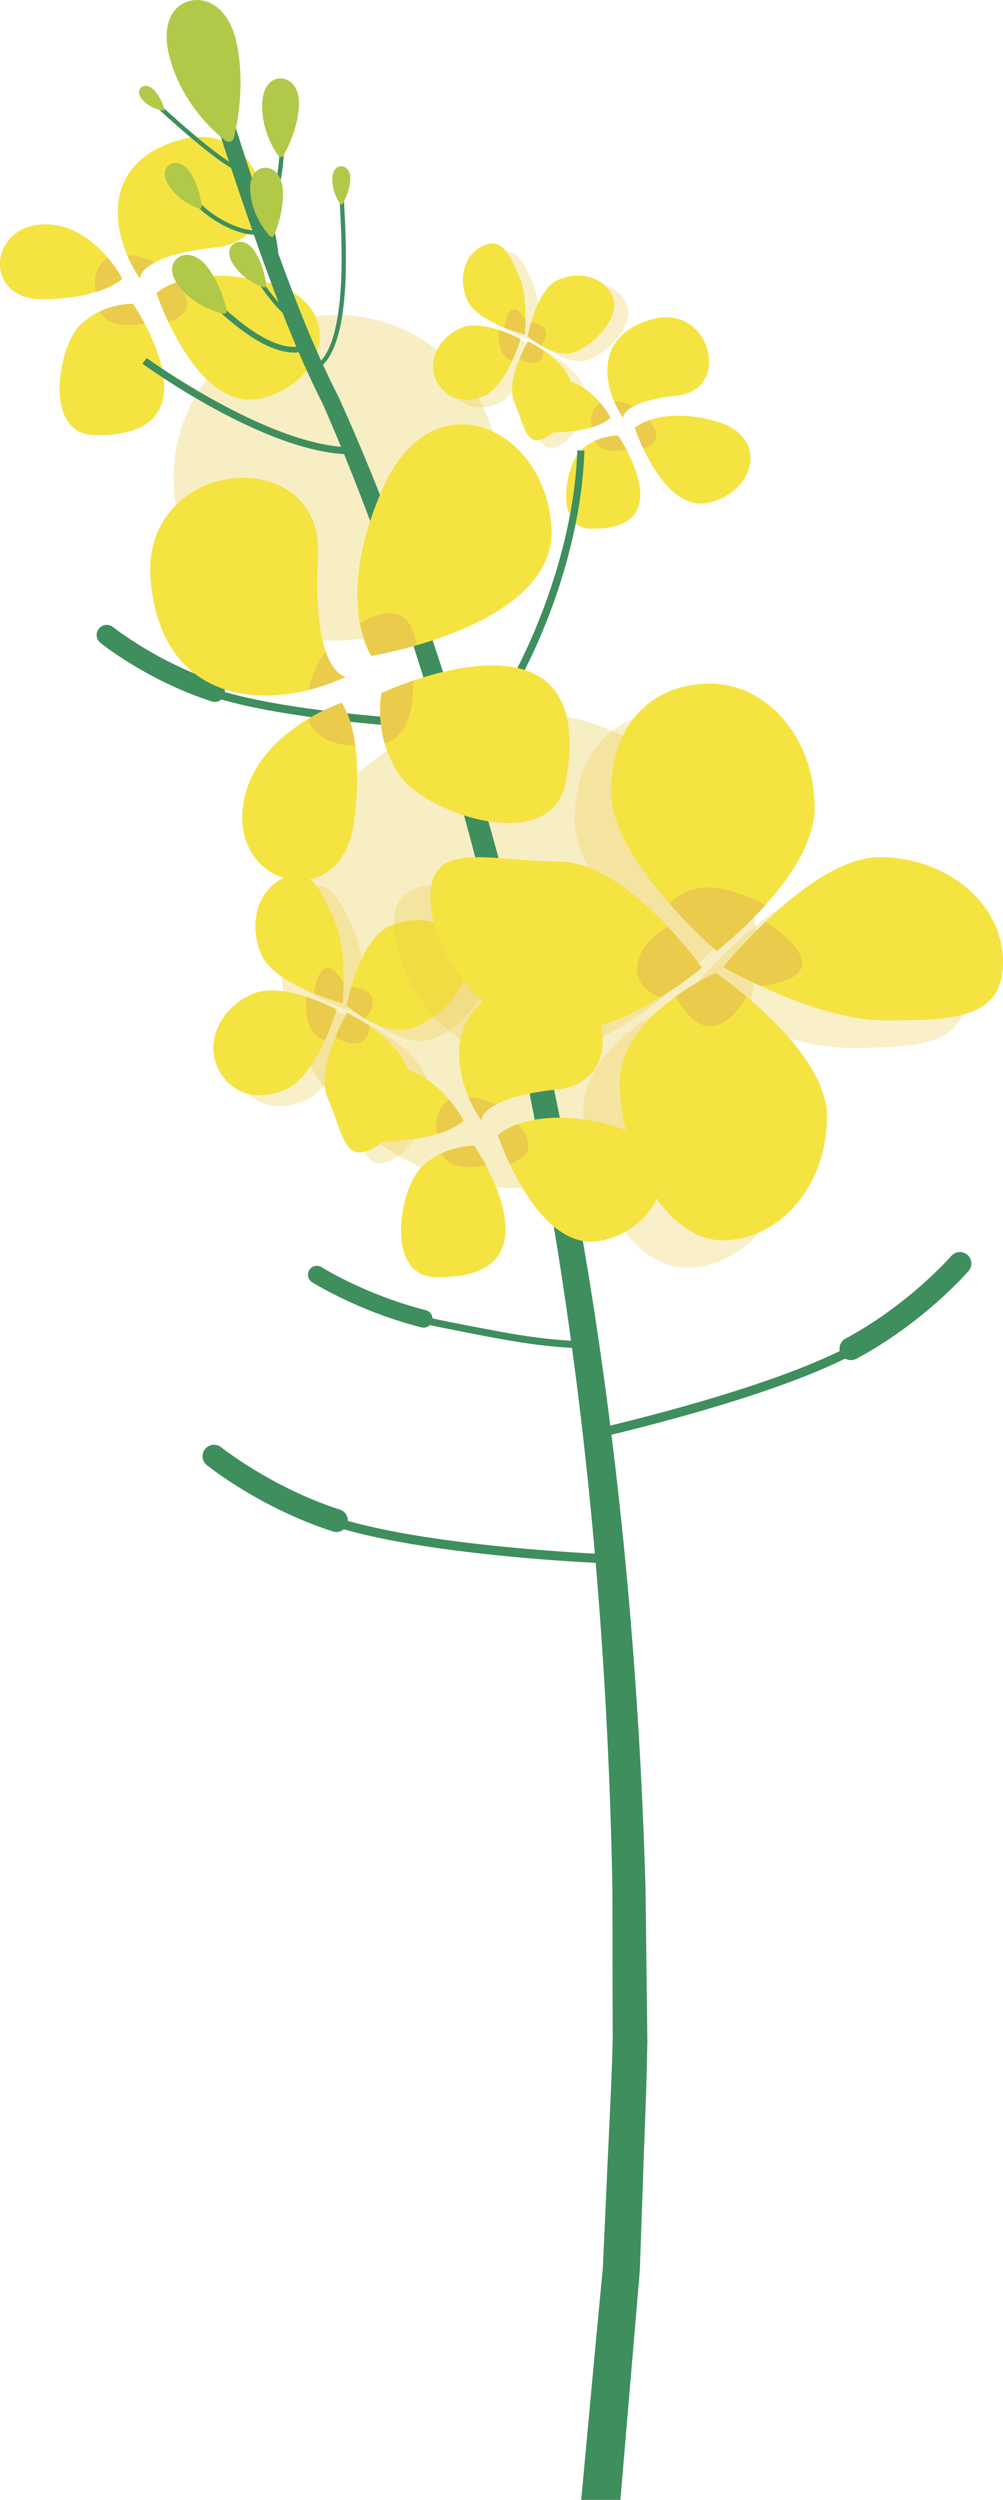 <?xml version="1.0" encoding="iso-8859-1"?>
<!-- Generator: Adobe Illustrator 25.0.0, SVG Export Plug-In . SVG Version: 6.00 Build 0)  -->
<svg version="1.1" id="&#x56FE;&#x5C42;_1" xmlns="http://www.w3.org/2000/svg" xmlns:xlink="http://www.w3.org/1999/xlink" x="0px"
	 y="0px" viewBox="0 0 63.536 158.326" style="enable-background:new 0 0 63.536 158.326;" xml:space="preserve">
<g>
	<g style="opacity:0.33;">
		<circle style="fill:#EBCB4B;" cx="32.825" cy="60.158" r="15.095"/>
	</g>
	<g style="opacity:0.33;">
		<circle style="fill:#EBCB4B;" cx="21.309" cy="30.26" r="10.314"/>
	</g>
	<g>
		<g>
			<g style="opacity:0.3;">
				<g>
					<path style="fill:#EBCB4B;" d="M22.579,64.625c0,0-1.248,4.181-3.205,5.053s-3.632,0.205-4.37-1.451s0.251-3.705,2.208-4.576
						S22.579,64.625,22.579,64.625z"/>
				</g>
				<g>
					<path style="fill:#EBCB4B;" d="M17.815,61.161c-0.872-1.957-0.236-4.141,1.42-4.879c1.656-0.737,2.322,0.704,3.194,2.661
						s0.525,5.287,0.525,5.287S18.687,63.118,17.815,61.161z"/>
				</g>
				<g>
					<path style="fill:#EBCB4B;" d="M23.218,64.373c0,0,0.739-4.151,2.696-5.022s4.141-0.236,4.879,1.42
						c0.737,1.656-1.23,4.075-3.187,4.947C25.649,66.59,23.218,64.373,23.218,64.373z"/>
				</g>
				<g>
					<path style="fill:#EBCB4B;" d="M22.03,70.292c-0.872-1.957,1.214-5.457,1.214-5.457s2.835,1.341,3.706,3.298
						s-0.615,4.651-2.271,5.389S22.901,72.249,22.03,70.292z"/>
				</g>
			</g>
			<g>
				<g>
					<g>
						<path style="fill:#F5E341;" d="M18.123,68.989c1.957-0.872,3.205-5.053,3.205-5.053s-3.409-1.846-5.366-0.975
							c-1.957,0.872-2.946,2.92-2.208,4.576C14.491,69.194,16.166,69.86,18.123,68.989z"/>
					</g>
					<g>
						<path style="fill:#EBCB4B;" d="M21.328,63.936c0,0-0.269,0.902-0.754,1.955c-1.108-0.345-1.251-1.669-1.186-2.766
							C20.481,63.477,21.328,63.936,21.328,63.936z"/>
					</g>
				</g>
				<g>
					<g>
						<path style="fill:#F5E341;" d="M16.564,60.472c0.872,1.957,5.139,3.068,5.139,3.068s0.347-3.329-0.525-5.287
							c-0.872-1.957-1.538-3.398-3.194-2.661C16.329,56.33,15.693,58.515,16.564,60.472z"/>
					</g>
					<g>
						<path style="fill:#EBCB4B;" d="M19.871,62.914c0.081-0.525,0.543-2.928,1.899-0.679c-0.011,0.768-0.066,1.305-0.066,1.305
							S20.874,63.324,19.871,62.914z"/>
					</g>
				</g>
				<g>
					<g>
						<path style="fill:#F5E341;" d="M24.663,58.662c-1.957,0.872-2.696,5.022-2.696,5.022s2.431,2.217,4.388,1.345
							c1.957-0.872,3.924-3.291,3.187-4.947C28.804,58.426,26.62,57.79,24.663,58.662z"/>
					</g>
					<g>
						<path style="fill:#EBCB4B;" d="M21.967,63.684c0,0,0.089-0.497,0.285-1.183c0.605,0.037,2.152,0.413,0.894,2.027
							C22.445,64.119,21.967,63.684,21.967,63.684z"/>
					</g>
				</g>
				<g>
					<g>
						<path style="fill:#F5E341;" d="M25.699,67.444c-0.872-1.957-3.706-3.298-3.706-3.298s-2.085,3.499-1.214,5.457
							c0.872,1.957,0.993,3.968,2.649,3.23C25.084,72.095,26.571,69.402,25.699,67.444z"/>
					</g>
					<g>
						<path style="fill:#EBCB4B;" d="M21.993,64.146c0,0,0.635,0.301,1.396,0.825c-0.001,1.475-1.505,1.232-2.129,0.662
							C21.623,64.768,21.993,64.146,21.993,64.146z"/>
					</g>
				</g>
			</g>
		</g>
		<g>
			<g>
				<path style="fill:#F5E341;" d="M8.868,17.637c-1.888-2.732-2.611-7.392,2.611-8.798s7.151,6.307,2.209,6.829
					C8.748,16.191,8.868,17.637,8.868,17.637z"/>
			</g>
			<g>
				<path style="fill:#F5E341;" d="M9.913,18.561c0,0,2.508,7.633,6.637,6.669c4.129-0.964,5.495-5.986,0.473-7.311
					S9.913,18.561,9.913,18.561z"/>
			</g>
			<g>
				<path style="fill:#F5E341;" d="M7.743,17.637c0,0-1.928-3.696-5.222-3.415s-3.535,4.861,0.321,4.74S7.743,17.637,7.743,17.637z"
					/>
			</g>
			<g>
				<path style="fill:#F5E341;" d="M8.426,19.244c0.723,1.085,5.222,8.436-2.41,8.316c-3.294,0-2.37-5.584-0.924-6.99
					S8.426,19.244,8.426,19.244z"/>
			</g>
			<g>
				<path style="fill:#EBCB4B;" d="M6.832,16.329c0.595,0.702,0.911,1.308,0.911,1.308s-0.42,0.481-1.699,0.865
					c-0.019-0.178-0.032-0.366-0.032-0.574C6.013,17.148,6.342,16.634,6.832,16.329z"/>
			</g>
			<g>
				<path style="fill:#EBCB4B;" d="M8.426,19.244c0.14,0.211,0.423,0.659,0.732,1.242c-1.382,0.239-2.359,0.095-2.828-0.766
					C7.43,19.205,8.426,19.244,8.426,19.244z"/>
			</g>
			<g>
				<path style="fill:#EBCB4B;" d="M11.196,17.867c0.661,0.834,1.244,1.909-0.53,2.531c-0.491-1.043-0.753-1.837-0.753-1.837
					S10.317,18.181,11.196,17.867z"/>
			</g>
			<g>
				<path style="fill:#EBCB4B;" d="M8.058,16.167c0.609,0.021,1.234,0.186,1.741,0.452c-0.971,0.518-0.931,1.019-0.931,1.019
					C8.56,17.191,8.284,16.693,8.058,16.167z"/>
			</g>
		</g>
		<g>
			<g style="opacity:0.3;">
				<g>
					<path style="fill:#EBCB4B;" d="M33.861,21.959c0,0-0.884,2.964-2.272,3.582c-1.387,0.618-2.575,0.145-3.097-1.029
						c-0.523-1.174,0.178-2.626,1.565-3.244C31.444,20.65,33.861,21.959,33.861,21.959z"/>
				</g>
				<g>
					<path style="fill:#EBCB4B;" d="M30.484,19.503c-0.618-1.387-0.167-2.936,1.007-3.458c1.174-0.523,1.646,0.499,2.264,1.886
						c0.618,1.387,0.372,3.747,0.372,3.747S31.102,20.89,30.484,19.503z"/>
				</g>
				<g>
					<path style="fill:#EBCB4B;" d="M34.314,21.78c0,0,0.524-2.942,1.911-3.56c1.387-0.618,2.936-0.167,3.458,1.007
						c0.523,1.174-0.872,2.889-2.259,3.506C36.037,23.351,34.314,21.78,34.314,21.78z"/>
				</g>
				<g>
					<path style="fill:#EBCB4B;" d="M33.472,25.975c-0.618-1.387,0.86-3.868,0.86-3.868s2.009,0.951,2.627,2.338
						c0.618,1.387-0.436,3.297-1.61,3.819S34.09,27.362,33.472,25.975z"/>
				</g>
			</g>
			<g>
				<g>
					<g>
						<path style="fill:#F5E341;" d="M30.703,25.052c1.387-0.618,2.272-3.582,2.272-3.582s-2.417-1.309-3.804-0.691
							s-2.088,2.07-1.565,3.244C28.128,25.197,29.315,25.669,30.703,25.052z"/>
					</g>
					<g>
						<path style="fill:#EBCB4B;" d="M32.974,21.47c0,0-0.191,0.639-0.534,1.386c-0.786-0.244-0.887-1.183-0.841-1.96
							C32.374,21.145,32.974,21.47,32.974,21.47z"/>
					</g>
				</g>
				<g>
					<g>
						<path style="fill:#F5E341;" d="M29.598,19.015c0.618,1.387,3.643,2.175,3.643,2.175s0.246-2.36-0.372-3.747
							c-0.618-1.387-1.09-2.409-2.264-1.886S28.98,17.627,29.598,19.015z"/>
					</g>
					<g>
						<path style="fill:#EBCB4B;" d="M31.942,20.746c0.058-0.372,0.385-2.075,1.346-0.482c-0.007,0.545-0.047,0.925-0.047,0.925
							S32.652,21.036,31.942,20.746z"/>
					</g>
				</g>
				<g>
					<g>
						<path style="fill:#F5E341;" d="M35.338,17.732c-1.387,0.618-1.911,3.56-1.911,3.56s1.723,1.571,3.11,0.953
							s2.782-2.333,2.259-3.506C38.274,17.565,36.725,17.114,35.338,17.732z"/>
					</g>
					<g>
						<path style="fill:#EBCB4B;" d="M33.427,21.292c0,0,0.063-0.352,0.202-0.839c0.429,0.026,1.526,0.293,0.634,1.437
							C33.766,21.6,33.427,21.292,33.427,21.292z"/>
					</g>
				</g>
				<g>
					<g>
						<path style="fill:#F5E341;" d="M36.073,23.957c-0.618-1.387-2.627-2.338-2.627-2.338s-1.478,2.48-0.86,3.868
							s0.704,2.812,1.877,2.29C35.636,27.254,36.69,25.344,36.073,23.957z"/>
					</g>
					<g>
						<path style="fill:#EBCB4B;" d="M33.446,21.619c0,0,0.45,0.213,0.99,0.585c-0.001,1.046-1.067,0.874-1.509,0.469
							C33.184,22.06,33.446,21.619,33.446,21.619z"/>
					</g>
				</g>
			</g>
		</g>
		<g>
			<g>
				<path style="fill:#F5E341;" d="M39.471,26.451c-1.338-1.936-1.851-5.239,1.851-6.236c3.702-0.997,5.068,4.47,1.566,4.841
					S39.471,26.451,39.471,26.451z"/>
			</g>
			<g>
				<path style="fill:#F5E341;" d="M40.212,27.106c0,0,1.778,5.41,4.704,4.727c2.927-0.683,3.895-4.243,0.336-5.182
					C41.692,25.711,40.212,27.106,40.212,27.106z"/>
			</g>
			<g>
				<path style="fill:#F5E341;" d="M38.674,26.451c0,0-1.367-2.62-3.702-2.42c-2.335,0.199-2.506,3.445,0.228,3.36
					C37.934,27.306,38.674,26.451,38.674,26.451z"/>
			</g>
			<g>
				<path style="fill:#F5E341;" d="M39.158,27.59c0.513,0.769,3.702,5.98-1.708,5.894c-2.335,0-1.68-3.958-0.655-4.955
					S39.158,27.59,39.158,27.59z"/>
			</g>
			<g>
				<path style="fill:#EBCB4B;" d="M38.028,25.524c0.422,0.498,0.646,0.927,0.646,0.927s-0.297,0.341-1.205,0.613
					c-0.013-0.126-0.023-0.259-0.022-0.407C37.448,26.104,37.681,25.74,38.028,25.524z"/>
			</g>
			<g>
				<path style="fill:#EBCB4B;" d="M39.158,27.59c0.1,0.149,0.3,0.467,0.519,0.88c-0.979,0.17-1.672,0.068-2.004-0.543
					C38.452,27.562,39.158,27.59,39.158,27.59z"/>
			</g>
			<g>
				<path style="fill:#EBCB4B;" d="M41.122,26.614c0.468,0.591,0.882,1.353-0.376,1.794c-0.348-0.739-0.534-1.302-0.534-1.302
					S40.499,26.837,41.122,26.614z"/>
			</g>
			<g>
				<path style="fill:#EBCB4B;" d="M38.897,25.409c0.432,0.015,0.875,0.132,1.234,0.32c-0.688,0.367-0.66,0.722-0.66,0.722
					C39.253,26.135,39.057,25.782,38.897,25.409z"/>
			</g>
		</g>
		<g>
			<g>
				<g>
					<g>
						<g>
							<path style="fill:#3F8E5E;" d="M14.637,7.128c0.944,3.068,1.961,6.125,3.068,9.139c1.109,3.026,2.262,5.987,3.735,8.857
								c2.68,5.92,4.882,11.993,6.855,18.15c3.973,12.302,6.947,24.92,9.022,37.682c2.067,12.766,3.198,25.675,3.574,38.604
								l0.117,9.704c-0.049,3.234-0.209,6.466-0.308,9.7l-0.171,4.851l-0.409,4.836l-0.82,9.675h-2.483l0.912-9.869l0.456-4.793
								l0.219-4.809c0.132-3.206,0.324-6.412,0.406-9.621l-0.017-9.631c-0.24-12.837-1.229-25.671-3.152-38.381
								c-1.931-12.705-4.758-25.283-8.581-37.556c-1.894-6.134-4.034-12.223-6.611-18.076c-1.458-2.874-2.647-5.932-3.743-8.96
								c-1.094-3.043-2.121-6.1-3.111-9.18L14.637,7.128z"/>
						</g>
					</g>
					<g>
						<g>
							<path style="fill:#3F8E5E;" d="M15.205,10.874c-1.104-0.192-5.109-3.914-5.279-4.072l0.186-0.199
								c1.141,1.063,4.289,3.855,5.14,4.003L15.205,10.874z"/>
						</g>
					</g>
					<g>
						<g>
							<path style="fill:#3F8E5E;" d="M18.577,20.17c-0.695,0-2.002-1.932-2.265-2.331l0.228-0.149
								c0.748,1.136,1.718,2.272,2.05,2.206l0.054,0.268C18.622,20.168,18.6,20.17,18.577,20.17z"/>
						</g>
					</g>
					<g>
						<g>
							<path style="fill:#3F8E5E;" d="M17.462,17.07l-0.177-0.317c-0.017,0.009-0.023,0.02-0.023,0.02
								c0.137-0.219-0.122-1.731-0.44-3.007l0.353-0.088C17.69,15.747,17.787,16.889,17.462,17.07z"/>
						</g>
					</g>
					<g>
						<g>
							<path style="fill:#3F8E5E;" d="M16.14,14.864c-1.188,0-3.082-1.007-4.006-2.205l0.216-0.166
								c1.045,1.354,3.209,2.309,4.131,2.058l0.071,0.263C16.429,14.848,16.29,14.864,16.14,14.864z"/>
						</g>
					</g>
					<g>
						<g>
							<path style="fill:#3F8E5E;" d="M16.19,13.588l-0.086-0.259c1.388-0.462,1.571-2.47,1.633-4.316l0.272,0.009
								C17.959,10.521,17.874,13.028,16.19,13.588z"/>
						</g>
					</g>
					<g>
						<g>
							<path style="fill:#3F8E5E;" d="M19.972,23.474l-0.126-0.241c2.16-1.127,1.822-7.612,1.694-10.054
								c-0.021-0.394-0.036-0.692-0.036-0.861l0.272-0.001c0,0.167,0.016,0.461,0.036,0.848
								C21.955,15.888,22.287,22.266,19.972,23.474z"/>
						</g>
					</g>
					<g>
						<g>
							<path style="fill:#3F8E5E;" d="M18.614,22.329c-1.828,0-4.054-1.917-5.322-3.181l0.256-0.257
								c1.405,1.399,4.021,3.641,5.76,2.948l0.135,0.337C19.181,22.281,18.902,22.329,18.614,22.329z"/>
						</g>
					</g>
				</g>
				<g>
					<g>
						<path style="fill:#B1C949;" d="M10.813,3.881c0.83,2.747,2.669,4.408,3.478,5.032c0.189,0.146,0.463,0.049,0.52-0.183
							c0.249-1.016,0.732-3.551,0.155-6.104c-0.484-2.142-1.889-2.891-3.035-2.545S10.177,1.779,10.813,3.881z"/>
					</g>
					<g>
						<path style="fill:#B1C949;" d="M11.51,18.344c0.966,1.061,2.154,1.415,2.653,1.522c0.117,0.025,0.219-0.078,0.195-0.194
							c-0.107-0.512-0.434-1.76-1.244-2.788c-0.68-0.863-1.475-0.898-1.918-0.495C10.753,16.791,10.77,17.532,11.51,18.344z"/>
					</g>
					<g>
						<path style="fill:#B1C949;" d="M16.604,6.762c0.018,1.545,0.72,2.679,1.045,3.123c0.076,0.104,0.232,0.095,0.296-0.017
							c0.281-0.488,0.91-1.727,0.994-3.133c0.07-1.18-0.544-1.778-1.189-1.77C17.106,4.972,16.59,5.58,16.604,6.762z"/>
					</g>
					<g>
						<path style="fill:#B1C949;" d="M15.871,12.318c0.169,1.353,0.897,2.278,1.226,2.634c0.077,0.083,0.213,0.06,0.258-0.044
							c0.198-0.456,0.627-1.604,0.561-2.846c-0.055-1.042-0.653-1.505-1.218-1.434C16.133,10.698,15.741,11.282,15.871,12.318z"/>
					</g>
					<g>
						<path style="fill:#B1C949;" d="M21.052,11.402c0.009,0.752,0.351,1.304,0.509,1.52c0.037,0.05,0.113,0.046,0.144-0.008
							c0.137-0.238,0.443-0.84,0.484-1.525c0.034-0.574-0.265-0.865-0.578-0.862C21.296,10.531,21.045,10.826,21.052,11.402z"/>
					</g>
					<g>
						<path style="fill:#B1C949;" d="M9.117,6.423c0.461,0.436,0.996,0.553,1.219,0.584c0.052,0.007,0.094-0.041,0.08-0.092
							c-0.064-0.222-0.249-0.762-0.64-1.189c-0.328-0.358-0.68-0.348-0.862-0.156S8.765,6.089,9.117,6.423z"/>
					</g>
					<g>
						<path style="fill:#B1C949;" d="M10.795,11.903c0.629,0.842,1.47,1.185,1.826,1.299c0.083,0.027,0.166-0.041,0.156-0.128
							c-0.041-0.381-0.191-1.315-0.709-2.122c-0.434-0.677-1.012-0.76-1.363-0.497C10.353,10.717,10.313,11.258,10.795,11.903z"/>
					</g>
					<g>
						<path style="fill:#B1C949;" d="M14.881,16.899c0.629,0.842,1.47,1.185,1.826,1.299c0.083,0.027,0.166-0.041,0.156-0.128
							c-0.041-0.381-0.191-1.315-0.709-2.122c-0.434-0.677-1.012-0.76-1.363-0.497C14.439,15.714,14.399,16.255,14.881,16.899z"/>
					</g>
				</g>
			</g>
		</g>
		<g>
			<g>
				<path style="fill:#3F8E5E;" d="M38.095,99.001c-2.95-0.148-10.362-0.632-15.454-1.917c-1.817-0.458-3.189-0.983-4.08-1.56
					l0.315-0.488c0.837,0.542,2.152,1.042,3.907,1.485c5.042,1.272,12.408,1.752,15.341,1.9L38.095,99.001z"/>
			</g>
			<g>
				<path style="fill:#3F8E5E;" d="M21.309,97.026c-0.074,0-0.149-0.011-0.223-0.035c-4.572-1.475-7.847-4.088-7.984-4.199
					c-0.312-0.251-0.361-0.708-0.11-1.021s0.709-0.361,1.021-0.11c0.032,0.025,3.212,2.558,7.519,3.947
					c0.382,0.123,0.591,0.533,0.468,0.915C21.901,96.831,21.616,97.026,21.309,97.026z"/>
			</g>
		</g>
		<g>
			<g>
				<path style="fill:#3F8E5E;" d="M36.944,85.401c-2.876-0.113-4.648-0.465-8.929-1.313c-1.58-0.313-2.771-0.672-3.543-1.065
					l0.204-0.4c0.735,0.374,1.888,0.719,3.427,1.024c4.256,0.844,6.017,1.193,8.858,1.305L36.944,85.401z"/>
			</g>
			<g>
				<path style="fill:#3F8E5E;" d="M26.836,84.085c-0.046,0-0.092-0.005-0.139-0.017c-3.966-1.006-6.809-2.789-6.928-2.864
					c-0.262-0.167-0.34-0.513-0.174-0.775c0.167-0.263,0.515-0.339,0.775-0.175c0.028,0.018,2.819,1.765,6.603,2.724
					c0.301,0.076,0.483,0.382,0.407,0.683C27.316,83.915,27.087,84.085,26.836,84.085z"/>
			</g>
		</g>
		<g>
			<g>
				<path style="fill:#3F8E5E;" d="M28.437,46.2c-2.607-0.131-9.157-0.56-13.651-1.693c-1.603-0.404-2.816-0.868-3.604-1.378
					l0.279-0.431c0.741,0.479,1.902,0.921,3.451,1.311c4.449,1.123,10.959,1.548,13.551,1.679L28.437,46.2z"/>
			</g>
			<g>
				<path style="fill:#3F8E5E;" d="M13.61,44.455c-0.065,0-0.131-0.01-0.197-0.031c-4.039-1.302-6.931-3.611-7.053-3.708
					c-0.275-0.222-0.319-0.626-0.097-0.902c0.222-0.275,0.625-0.318,0.902-0.098c0.028,0.022,2.838,2.26,6.641,3.486
					c0.337,0.109,0.522,0.471,0.414,0.808C14.133,44.282,13.881,44.455,13.61,44.455z"/>
			</g>
		</g>
		<g>
			<g>
				<path style="fill:#3F8E5E;" d="M37.873,91.069l-0.133-0.565c2.861-0.669,10.025-2.459,14.755-4.61
					c1.648-0.749,2.852-1.475,3.579-2.158l0.397,0.424c-0.773,0.727-2.03,1.488-3.736,2.264
					C47.958,88.595,40.75,90.396,37.873,91.069z"/>
			</g>
			<g>
				<path style="fill:#3F8E5E;" d="M53.907,86.14c-0.259,0-0.51-0.139-0.641-0.384c-0.189-0.354-0.056-0.794,0.298-0.983
					c4-2.142,6.667-5.196,6.693-5.226c0.262-0.303,0.722-0.338,1.024-0.074c0.304,0.262,0.337,0.721,0.074,1.024
					c-0.115,0.133-2.871,3.289-7.106,5.557C54.14,86.112,54.022,86.14,53.907,86.14z"/>
			</g>
		</g>
		<g>
			<path style="fill:#3F8E5E;" d="M29.006,48.437l-0.303-0.333c3.531-3.208,7.63-12.038,7.867-19.581l0.449,0.014
				C36.776,36.307,32.679,45.1,29.006,48.437z"/>
		</g>
		<g>
			<path style="fill:#3F8E5E;" d="M21.959,28.768c-5.26-0.197-12.622-5.504-12.933-5.73l0.265-0.364
				c0.075,0.055,7.562,5.453,12.685,5.645L21.959,28.768z"/>
		</g>
		<g>
			<g style="opacity:0.3;">
				<g>
					<path style="fill:#EBCB4B;" d="M43.099,61.972c0,0-6.689-5.737-6.689-10.063s2.606-6.869,6.267-6.869
						c3.661,0,6.628,3.507,6.628,7.834S43.099,61.972,43.099,61.972z"/>
				</g>
				<g>
					<path style="fill:#EBCB4B;" d="M53.403,56.03c4.326,0,7.834,2.968,7.834,6.628c0,3.661-3.206,3.706-7.532,3.706
						S43.521,62.99,43.521,62.99S49.077,56.03,53.403,56.03z"/>
				</g>
				<g>
					<path style="fill:#EBCB4B;" d="M43.039,63.358c0,0,7.05,4.773,7.05,9.099c0,4.326-2.968,7.834-6.628,7.834
						c-3.661,0-6.508-5.616-6.508-9.943C36.953,66.022,43.039,63.358,43.039,63.358z"/>
				</g>
				<g>
					<path style="fill:#EBCB4B;" d="M33.096,56.305c4.326,0,9.069,6.722,9.069,6.722s-4.803,4.128-9.129,4.128
						s-8.075-4.956-8.075-8.617C24.962,54.877,28.77,56.305,33.096,56.305z"/>
				</g>
			</g>
			<g>
				<g>
					<g>
						<path style="fill:#F5E341;" d="M38.709,50.168c0,4.326,6.689,10.063,6.689,10.063s6.207-4.773,6.207-9.099
							s-2.968-7.834-6.628-7.834C41.316,43.298,38.709,45.841,38.709,50.168z"/>
					</g>
					<g>
						<path style="fill:#EBCB4B;" d="M45.398,60.231c0,0-1.442-1.238-2.987-2.996c1.546-1.762,4.107-0.936,6.077,0.084
							C46.94,59.044,45.398,60.231,45.398,60.231z"/>
					</g>
				</g>
				<g>
					<g>
						<path style="fill:#F5E341;" d="M55.702,54.289c-4.326,0-9.882,6.96-9.882,6.96s5.857,3.374,10.184,3.374
							s7.532-0.045,7.532-3.706C63.536,57.257,60.029,54.289,55.702,54.289z"/>
					</g>
					<g>
						<path style="fill:#EBCB4B;" d="M48.48,58.382c0.902,0.581,4.956,3.406-0.307,4.061c-1.409-0.651-2.353-1.194-2.353-1.194
							S46.901,59.895,48.48,58.382z"/>
					</g>
				</g>
				<g>
					<g>
						<path style="fill:#F5E341;" d="M52.388,70.716c0-4.326-7.05-9.099-7.05-9.099s-6.086,2.664-6.086,6.99
							s2.847,9.943,6.508,9.943S52.388,75.042,52.388,70.716z"/>
					</g>
					<g>
						<path style="fill:#EBCB4B;" d="M45.338,61.617c0,0,0.845,0.572,1.949,1.499c-0.565,1.085-2.531,3.631-4.475-0.016
							C44.143,62.14,45.338,61.617,45.338,61.617z"/>
					</g>
				</g>
				<g>
					<g>
						<path style="fill:#F5E341;" d="M35.335,65.413c4.326,0,9.129-4.128,9.129-4.128s-4.742-6.722-9.069-6.722
							s-8.135-1.428-8.135,2.233S31.009,65.413,35.335,65.413z"/>
					</g>
					<g>
						<path style="fill:#EBCB4B;" d="M44.464,61.285c0,0-1.077,0.925-2.668,1.898c-2.72-1.214-1.037-3.788,0.529-4.471
							C43.621,60.092,44.464,61.285,44.464,61.285z"/>
					</g>
				</g>
			</g>
		</g>
		<g>
			<g>
				<path style="fill:#F5E341;" d="M30.494,70.963c-1.888-2.732-2.611-7.392,2.611-8.798s7.151,6.307,2.209,6.829
					C30.374,69.517,30.494,70.963,30.494,70.963z"/>
			</g>
			<g>
				<path style="fill:#F5E341;" d="M31.539,71.887c0,0,2.508,7.633,6.637,6.669c4.129-0.964,5.495-5.986,0.473-7.311
					S31.539,71.887,31.539,71.887z"/>
			</g>
			<g>
				<path style="fill:#F5E341;" d="M29.369,70.963c0,0-1.928-3.696-5.222-3.415s-3.535,4.861,0.321,4.74
					S29.369,70.963,29.369,70.963z"/>
			</g>
			<g>
				<path style="fill:#F5E341;" d="M30.052,72.57c0.723,1.085,5.222,8.436-2.41,8.316c-3.294,0-2.37-5.584-0.924-6.99
					S30.052,72.57,30.052,72.57z"/>
			</g>
			<g>
				<path style="fill:#EBCB4B;" d="M28.458,69.655c0.595,0.702,0.911,1.308,0.911,1.308s-0.42,0.481-1.699,0.865
					c-0.019-0.178-0.032-0.366-0.032-0.574C27.64,70.474,27.968,69.96,28.458,69.655z"/>
			</g>
			<g>
				<path style="fill:#EBCB4B;" d="M30.052,72.57c0.14,0.211,0.423,0.659,0.732,1.242c-1.382,0.239-2.359,0.095-2.828-0.766
					C29.056,72.531,30.052,72.57,30.052,72.57z"/>
			</g>
			<g>
				<path style="fill:#EBCB4B;" d="M32.823,71.193c0.661,0.834,1.244,1.909-0.53,2.531c-0.491-1.043-0.753-1.837-0.753-1.837
					S31.943,71.507,32.823,71.193z"/>
			</g>
			<g>
				<path style="fill:#EBCB4B;" d="M29.684,69.493c0.609,0.021,1.234,0.186,1.741,0.452c-0.971,0.518-0.931,1.019-0.931,1.019
					C30.186,70.517,29.91,70.019,29.684,69.493z"/>
			</g>
		</g>
		<g>
			<g>
				<path style="fill:#F5E341;" d="M21.904,42.856c-4.478,2.134-11.522,2.091-12.351-5.945s11.003-9.043,10.597-1.632
					C19.743,42.689,21.904,42.856,21.904,42.856z"/>
			</g>
			<g>
				<path style="fill:#F5E341;" d="M23.516,41.536c0,0,11.852-1.881,11.414-8.199c-0.439-6.318-7.518-9.528-10.669-2.439
					S23.516,41.536,23.516,41.536z"/>
			</g>
			<g>
				<path style="fill:#F5E341;" d="M21.637,44.515c0,0-5.909,1.963-6.279,6.888s6.326,6.37,7.067,0.655S21.637,44.515,21.637,44.515
					z"/>
			</g>
			<g>
				<path style="fill:#F5E341;" d="M24.169,43.89c1.772-0.808,13.683-5.692,11.688,5.534c-0.784,4.858-8.798,2.166-10.527-0.302
					C23.601,46.655,24.169,43.89,24.169,43.89z"/>
			</g>
			<g>
				<path style="fill:#EBCB4B;" d="M19.49,45.547c1.178-0.71,2.146-1.032,2.146-1.032s0.609,0.733,0.872,2.712
					c-0.267-0.014-0.547-0.04-0.854-0.09C20.503,46.949,19.823,46.342,19.49,45.547z"/>
			</g>
			<g>
				<path style="fill:#EBCB4B;" d="M24.169,43.89c0.344-0.157,1.073-0.467,2.005-0.784c0.024,2.095-0.421,3.501-1.802,3.988
					C23.873,45.35,24.169,43.89,24.169,43.89z"/>
			</g>
			<g>
				<path style="fill:#EBCB4B;" d="M22.798,39.477c1.387-0.776,3.111-1.38,3.606,1.385c-1.654,0.477-2.888,0.674-2.888,0.674
					S23.051,40.848,22.798,39.477z"/>
			</g>
			<g>
				<path style="fill:#EBCB4B;" d="M19.543,43.7c0.176-0.894,0.569-1.776,1.08-2.459c0.533,1.556,1.281,1.615,1.281,1.615
					C21.173,43.204,20.373,43.493,19.543,43.7z"/>
			</g>
		</g>
	</g>
</g>
</svg>
